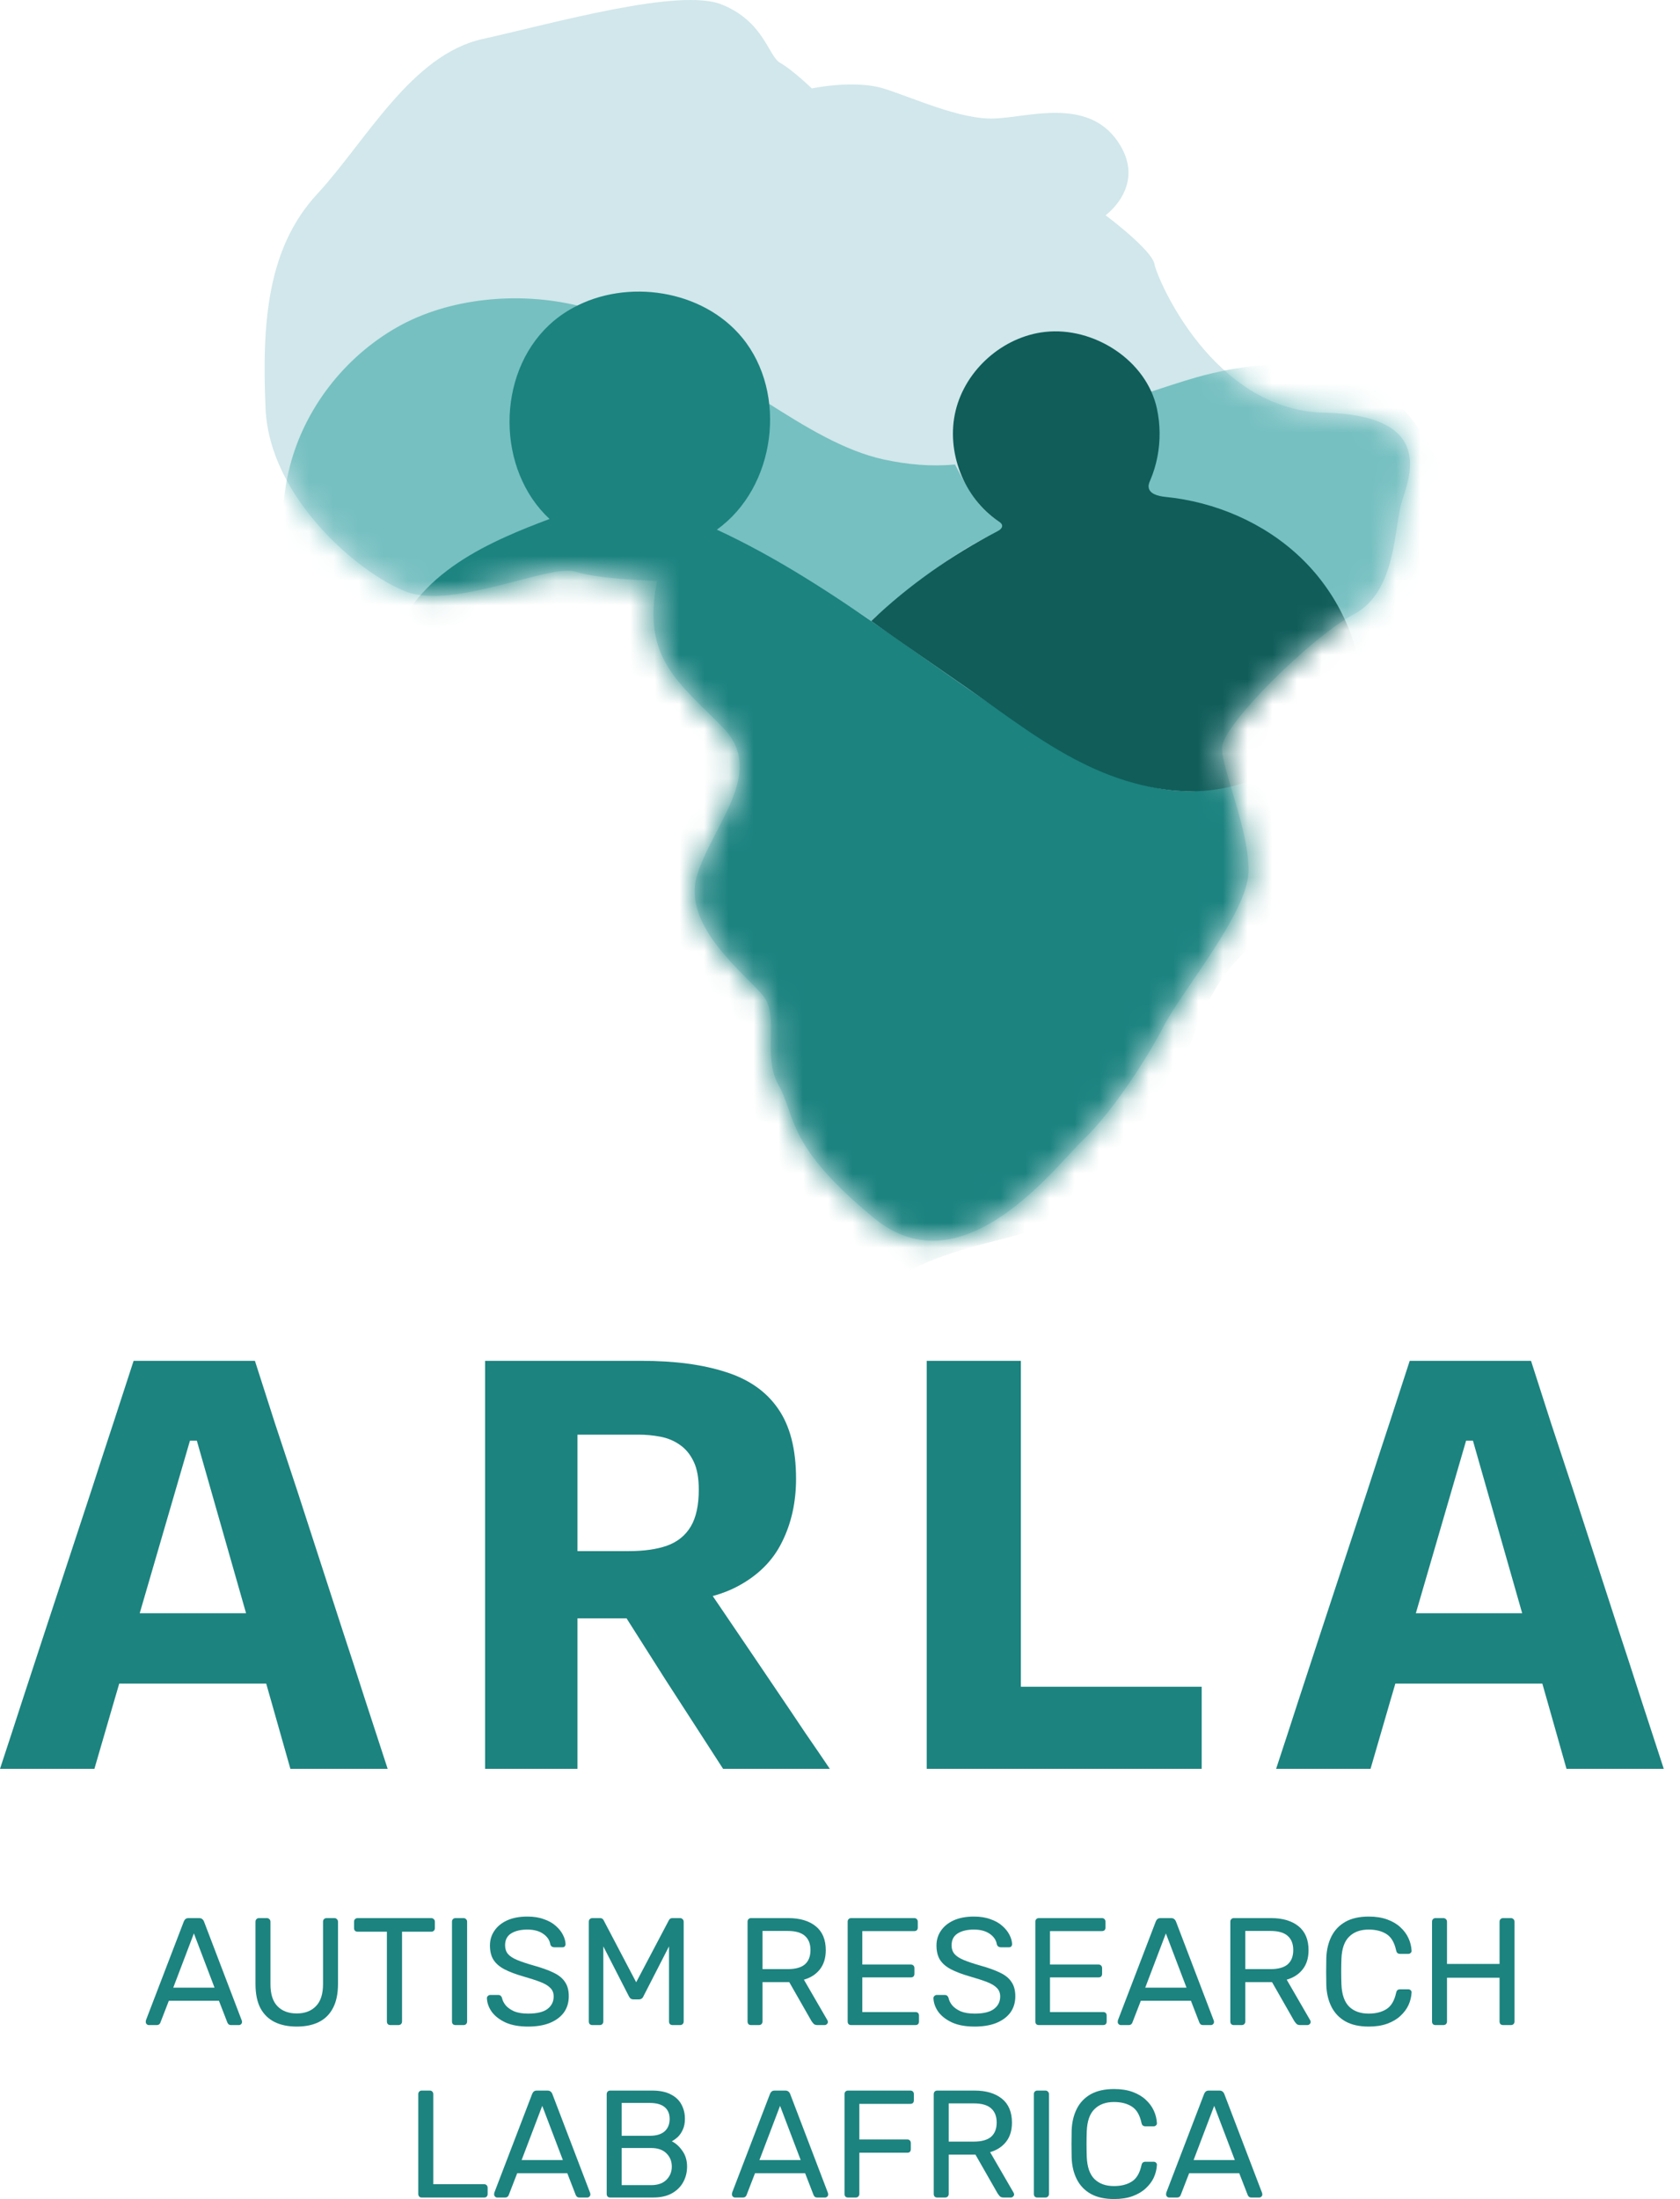<svg width="68" height="89" viewBox="0 0 68 89" fill="none" xmlns="http://www.w3.org/2000/svg">
<path d="M0 71.589C0.293 70.701 0.598 69.767 0.915 68.787C1.239 67.806 1.544 66.876 1.83 65.996L3.694 60.334C4.026 59.307 4.327 58.384 4.597 57.566C4.867 56.74 5.138 55.91 5.408 55.076H10.318C10.596 55.941 10.866 56.782 11.128 57.601C11.399 58.419 11.7 59.33 12.032 60.334L13.873 66.008C14.174 66.919 14.479 67.857 14.788 68.822C15.104 69.787 15.405 70.709 15.691 71.589H11.754C11.507 70.709 11.252 69.81 10.989 68.891C10.727 67.965 10.476 67.088 10.237 66.263L7.967 58.307H7.689L5.396 66.181C5.149 67.038 4.887 67.938 4.609 68.88C4.339 69.814 4.076 70.717 3.821 71.589H0ZM3.984 68.138L4.389 65.29H11.765L12.09 68.138H3.984Z" fill="#1C837F"/>
<path d="M19.634 71.589C19.634 70.701 19.634 69.841 19.634 69.007C19.634 68.173 19.634 67.239 19.634 66.205V60.6C19.634 59.535 19.634 58.573 19.634 57.716C19.634 56.859 19.634 55.979 19.634 55.076C20.136 55.076 20.726 55.076 21.406 55.076C22.093 55.076 22.826 55.076 23.606 55.076C24.386 55.076 25.173 55.076 25.968 55.076C27.311 55.076 28.446 55.227 29.373 55.528C30.307 55.821 31.013 56.315 31.492 57.01C31.978 57.705 32.221 58.651 32.221 59.847C32.221 60.797 32.032 61.65 31.654 62.406C31.284 63.163 30.685 63.761 29.859 64.201C29.033 64.641 27.952 64.861 26.617 64.861L28.087 63.472L30.334 66.784C30.681 67.293 31.052 67.841 31.446 68.428C31.839 69.007 32.221 69.574 32.592 70.13C32.97 70.678 33.302 71.165 33.588 71.589H29.268C28.852 70.941 28.45 70.319 28.064 69.725C27.678 69.13 27.304 68.552 26.941 67.988L24.266 63.773L26.524 65.498H22.691V62.777H25.447C26.065 62.777 26.582 62.704 26.999 62.557C27.424 62.403 27.744 62.144 27.96 61.781C28.176 61.418 28.284 60.92 28.284 60.287C28.284 59.816 28.215 59.438 28.076 59.152C27.937 58.859 27.748 58.631 27.508 58.469C27.277 58.307 27.014 58.199 26.721 58.145C26.435 58.091 26.146 58.064 25.852 58.064H20.665L23.374 55.678C23.374 56.612 23.374 57.508 23.374 58.365C23.374 59.214 23.374 60.16 23.374 61.202V66.205C23.374 67.239 23.374 68.173 23.374 69.007C23.374 69.841 23.374 70.701 23.374 71.589H19.634Z" fill="#1C837F"/>
<path d="M37.511 71.589C37.511 70.701 37.511 69.841 37.511 69.007C37.511 68.173 37.511 67.239 37.511 66.205V60.6C37.511 59.535 37.511 58.573 37.511 57.716C37.511 56.859 37.511 55.979 37.511 55.076H41.321C41.321 55.979 41.321 56.859 41.321 57.716C41.321 58.573 41.321 59.535 41.321 60.6V65.591C41.321 66.625 41.321 67.559 41.321 68.393C41.321 69.227 41.321 70.088 41.321 70.976L40.001 68.266H43.232C44.035 68.266 44.737 68.266 45.34 68.266C45.949 68.266 46.513 68.266 47.03 68.266C47.555 68.266 48.092 68.266 48.64 68.266V71.589H37.511Z" fill="#1C837F"/>
<path d="M51.652 71.589C51.946 70.701 52.251 69.767 52.567 68.787C52.891 67.806 53.196 66.876 53.482 65.996L55.346 60.334C55.678 59.307 55.98 58.384 56.25 57.566C56.52 56.74 56.79 55.91 57.06 55.076H61.97C62.248 55.941 62.518 56.782 62.781 57.601C63.051 58.419 63.352 59.33 63.684 60.334L65.525 66.008C65.826 66.919 66.131 67.857 66.44 68.822C66.757 69.787 67.058 70.709 67.343 71.589H63.406C63.159 70.709 62.904 69.81 62.642 68.891C62.379 67.965 62.129 67.088 61.889 66.263L59.619 58.307H59.342L57.049 66.181C56.802 67.038 56.539 67.938 56.261 68.88C55.991 69.814 55.729 70.717 55.474 71.589H51.652ZM55.636 68.138L56.041 65.29H63.418L63.742 68.138H55.636Z" fill="#1C837F"/>
<path d="M6.024 81.959C5.991 81.959 5.962 81.946 5.937 81.922C5.913 81.897 5.9 81.868 5.9 81.835C5.9 81.814 5.902 81.792 5.906 81.767L7.44 77.766C7.456 77.725 7.479 77.692 7.508 77.667C7.537 77.643 7.58 77.63 7.638 77.63H8.058C8.112 77.63 8.153 77.643 8.182 77.667C8.215 77.692 8.24 77.725 8.256 77.766L9.783 81.767C9.792 81.792 9.796 81.814 9.796 81.835C9.796 81.868 9.783 81.897 9.759 81.922C9.734 81.946 9.705 81.959 9.672 81.959H9.357C9.307 81.959 9.27 81.946 9.246 81.922C9.225 81.897 9.21 81.874 9.202 81.854L8.862 80.975H6.834L6.494 81.854C6.49 81.874 6.475 81.897 6.451 81.922C6.426 81.946 6.389 81.959 6.339 81.959H6.024ZM7.013 80.444H8.683L7.848 78.249L7.013 80.444Z" fill="#1C837F"/>
<path d="M12.011 82.02C11.665 82.02 11.366 81.959 11.114 81.835C10.867 81.711 10.675 81.524 10.539 81.272C10.407 81.017 10.341 80.689 10.341 80.289V77.779C10.341 77.733 10.354 77.698 10.379 77.674C10.403 77.645 10.438 77.63 10.484 77.63H10.799C10.844 77.63 10.879 77.645 10.904 77.674C10.933 77.698 10.947 77.733 10.947 77.779V80.302C10.947 80.706 11.042 81.004 11.232 81.198C11.421 81.392 11.681 81.489 12.011 81.489C12.337 81.489 12.594 81.392 12.784 81.198C12.978 81.004 13.075 80.706 13.075 80.302V77.779C13.075 77.733 13.087 77.698 13.112 77.674C13.14 77.645 13.176 77.63 13.217 77.63H13.538C13.579 77.63 13.613 77.645 13.637 77.674C13.666 77.698 13.681 77.733 13.681 77.779V80.289C13.681 80.689 13.613 81.017 13.476 81.272C13.345 81.524 13.155 81.711 12.908 81.835C12.66 81.959 12.361 82.02 12.011 82.02Z" fill="#1C837F"/>
<path d="M15.803 81.959C15.761 81.959 15.726 81.946 15.697 81.922C15.673 81.893 15.66 81.858 15.66 81.817V78.18H14.473C14.432 78.18 14.397 78.168 14.368 78.143C14.343 78.115 14.331 78.079 14.331 78.038V77.779C14.331 77.733 14.343 77.698 14.368 77.674C14.397 77.645 14.432 77.63 14.473 77.63H17.454C17.499 77.63 17.534 77.645 17.559 77.674C17.588 77.698 17.602 77.733 17.602 77.779V78.038C17.602 78.079 17.588 78.115 17.559 78.143C17.534 78.168 17.499 78.18 17.454 78.18H16.273V81.817C16.273 81.858 16.258 81.893 16.229 81.922C16.204 81.946 16.169 81.959 16.124 81.959H15.803Z" fill="#1C837F"/>
<path d="M18.437 81.959C18.392 81.959 18.357 81.946 18.332 81.922C18.308 81.893 18.295 81.858 18.295 81.817V77.772C18.295 77.731 18.308 77.698 18.332 77.674C18.357 77.645 18.392 77.63 18.437 77.63H18.765C18.806 77.63 18.839 77.645 18.864 77.674C18.893 77.698 18.907 77.731 18.907 77.772V81.817C18.907 81.858 18.893 81.893 18.864 81.922C18.839 81.946 18.806 81.959 18.765 81.959H18.437Z" fill="#1C837F"/>
<path d="M21.377 82.02C21.019 82.02 20.718 81.967 20.474 81.86C20.231 81.749 20.044 81.606 19.912 81.433C19.784 81.256 19.716 81.068 19.708 80.87C19.708 80.837 19.72 80.809 19.745 80.784C19.774 80.755 19.807 80.74 19.844 80.74H20.159C20.209 80.74 20.246 80.753 20.27 80.778C20.295 80.802 20.312 80.831 20.32 80.864C20.34 80.963 20.39 81.062 20.468 81.161C20.551 81.256 20.664 81.336 20.808 81.402C20.957 81.464 21.146 81.495 21.377 81.495C21.732 81.495 21.992 81.433 22.157 81.309C22.326 81.182 22.41 81.013 22.41 80.802C22.41 80.658 22.365 80.543 22.274 80.456C22.187 80.365 22.053 80.285 21.872 80.215C21.691 80.145 21.456 80.069 21.167 79.986C20.866 79.9 20.617 79.805 20.419 79.702C20.221 79.599 20.073 79.471 19.974 79.318C19.879 79.166 19.831 78.972 19.831 78.737C19.831 78.514 19.891 78.317 20.011 78.143C20.13 77.966 20.301 77.826 20.524 77.723C20.751 77.62 21.025 77.568 21.346 77.568C21.602 77.568 21.825 77.603 22.014 77.674C22.208 77.739 22.369 77.83 22.497 77.946C22.624 78.057 22.721 78.178 22.787 78.31C22.853 78.438 22.888 78.564 22.892 78.688C22.892 78.716 22.882 78.745 22.861 78.774C22.841 78.799 22.808 78.811 22.762 78.811H22.435C22.406 78.811 22.375 78.803 22.342 78.787C22.313 78.77 22.29 78.739 22.274 78.694C22.249 78.525 22.154 78.382 21.989 78.267C21.825 78.152 21.61 78.094 21.346 78.094C21.078 78.094 20.86 78.145 20.691 78.249C20.526 78.352 20.444 78.512 20.444 78.731C20.444 78.871 20.483 78.989 20.561 79.083C20.639 79.174 20.763 79.254 20.932 79.325C21.101 79.395 21.322 79.469 21.594 79.547C21.924 79.638 22.194 79.735 22.404 79.838C22.614 79.937 22.769 80.062 22.868 80.215C22.971 80.363 23.022 80.555 23.022 80.79C23.022 81.05 22.954 81.272 22.818 81.458C22.682 81.639 22.49 81.779 22.243 81.878C22 81.973 21.711 82.02 21.377 82.02Z" fill="#1C837F"/>
<path d="M23.975 81.959C23.934 81.959 23.899 81.946 23.87 81.922C23.845 81.893 23.833 81.858 23.833 81.817V77.779C23.833 77.733 23.845 77.698 23.87 77.674C23.899 77.645 23.934 77.63 23.975 77.63H24.284C24.334 77.63 24.371 77.643 24.395 77.667C24.42 77.692 24.434 77.713 24.439 77.729L25.75 80.227L27.067 77.729C27.075 77.713 27.089 77.692 27.11 77.667C27.135 77.643 27.172 77.63 27.221 77.63H27.524C27.57 77.63 27.605 77.645 27.629 77.674C27.658 77.698 27.673 77.733 27.673 77.779V81.817C27.673 81.858 27.658 81.893 27.629 81.922C27.605 81.946 27.57 81.959 27.524 81.959H27.221C27.18 81.959 27.145 81.946 27.116 81.922C27.091 81.893 27.079 81.858 27.079 81.817V78.774L26.046 80.79C26.03 80.831 26.005 80.864 25.972 80.889C25.939 80.91 25.898 80.92 25.849 80.92H25.657C25.603 80.92 25.56 80.91 25.527 80.889C25.498 80.864 25.473 80.831 25.453 80.79L24.42 78.774V81.817C24.42 81.858 24.406 81.893 24.377 81.922C24.352 81.946 24.319 81.959 24.278 81.959H23.975Z" fill="#1C837F"/>
<path d="M30.4 81.959C30.355 81.959 30.32 81.946 30.295 81.922C30.27 81.893 30.258 81.858 30.258 81.817V77.779C30.258 77.733 30.27 77.698 30.295 77.674C30.32 77.645 30.355 77.63 30.4 77.63H31.909C32.375 77.63 32.744 77.739 33.016 77.958C33.288 78.176 33.424 78.5 33.424 78.929C33.424 79.246 33.343 79.506 33.183 79.708C33.026 79.906 32.812 80.044 32.539 80.122L33.492 81.767C33.504 81.792 33.51 81.814 33.51 81.835C33.51 81.868 33.496 81.897 33.467 81.922C33.442 81.946 33.413 81.959 33.38 81.959H33.084C33.014 81.959 32.962 81.94 32.929 81.903C32.896 81.866 32.867 81.829 32.843 81.792L31.946 80.221H30.864V81.817C30.864 81.858 30.849 81.893 30.82 81.922C30.796 81.946 30.761 81.959 30.715 81.959H30.4ZM30.864 79.695H31.884C32.193 79.695 32.424 79.632 32.577 79.504C32.729 79.372 32.805 79.178 32.805 78.923C32.805 78.671 32.729 78.479 32.577 78.347C32.428 78.216 32.197 78.15 31.884 78.15H30.864V79.695Z" fill="#1C837F"/>
<path d="M34.452 81.959C34.407 81.959 34.372 81.946 34.347 81.922C34.322 81.893 34.31 81.858 34.31 81.817V77.779C34.31 77.733 34.322 77.698 34.347 77.674C34.372 77.645 34.407 77.63 34.452 77.63H37.006C37.051 77.63 37.086 77.645 37.111 77.674C37.136 77.698 37.148 77.733 37.148 77.779V78.014C37.148 78.059 37.136 78.094 37.111 78.119C37.086 78.143 37.051 78.156 37.006 78.156H34.903V79.51H36.87C36.915 79.51 36.95 79.524 36.975 79.553C37 79.578 37.012 79.613 37.012 79.658V79.887C37.012 79.928 37 79.963 36.975 79.992C36.95 80.017 36.915 80.029 36.87 80.029H34.903V81.433H37.055C37.101 81.433 37.136 81.445 37.16 81.47C37.185 81.495 37.197 81.53 37.197 81.575V81.817C37.197 81.858 37.185 81.893 37.16 81.922C37.136 81.946 37.101 81.959 37.055 81.959H34.452Z" fill="#1C837F"/>
<path d="M39.451 82.02C39.092 82.02 38.791 81.967 38.548 81.86C38.305 81.749 38.117 81.606 37.986 81.433C37.858 81.256 37.79 81.068 37.782 80.87C37.782 80.837 37.794 80.809 37.819 80.784C37.847 80.755 37.88 80.74 37.917 80.74H38.233C38.282 80.74 38.319 80.753 38.344 80.778C38.369 80.802 38.385 80.831 38.394 80.864C38.414 80.963 38.464 81.062 38.542 81.161C38.624 81.256 38.738 81.336 38.882 81.402C39.031 81.464 39.22 81.495 39.451 81.495C39.806 81.495 40.065 81.433 40.23 81.309C40.399 81.182 40.484 81.013 40.484 80.802C40.484 80.658 40.438 80.543 40.348 80.456C40.261 80.365 40.127 80.285 39.946 80.215C39.764 80.145 39.529 80.069 39.241 79.986C38.94 79.9 38.691 79.805 38.493 79.702C38.295 79.599 38.146 79.471 38.047 79.318C37.953 79.166 37.905 78.972 37.905 78.737C37.905 78.514 37.965 78.317 38.084 78.143C38.204 77.966 38.375 77.826 38.598 77.723C38.824 77.62 39.099 77.568 39.42 77.568C39.676 77.568 39.898 77.603 40.088 77.674C40.282 77.739 40.443 77.83 40.57 77.946C40.698 78.057 40.795 78.178 40.861 78.31C40.927 78.438 40.962 78.564 40.966 78.688C40.966 78.716 40.956 78.745 40.935 78.774C40.914 78.799 40.882 78.811 40.836 78.811H40.508C40.48 78.811 40.449 78.803 40.416 78.787C40.387 78.77 40.364 78.739 40.348 78.694C40.323 78.525 40.228 78.382 40.063 78.267C39.898 78.152 39.684 78.094 39.42 78.094C39.152 78.094 38.934 78.145 38.765 78.249C38.6 78.352 38.517 78.512 38.517 78.731C38.517 78.871 38.556 78.989 38.635 79.083C38.713 79.174 38.837 79.254 39.006 79.325C39.175 79.395 39.395 79.469 39.667 79.547C39.997 79.638 40.267 79.735 40.477 79.838C40.688 79.937 40.842 80.062 40.941 80.215C41.044 80.363 41.096 80.555 41.096 80.79C41.096 81.05 41.028 81.272 40.892 81.458C40.756 81.639 40.564 81.779 40.317 81.878C40.074 81.973 39.785 82.02 39.451 82.02Z" fill="#1C837F"/>
<path d="M42.049 81.959C42.003 81.959 41.968 81.946 41.944 81.922C41.919 81.893 41.906 81.858 41.906 81.817V77.779C41.906 77.733 41.919 77.698 41.944 77.674C41.968 77.645 42.003 77.63 42.049 77.63H44.602C44.648 77.63 44.683 77.645 44.708 77.674C44.732 77.698 44.745 77.733 44.745 77.779V78.014C44.745 78.059 44.732 78.094 44.708 78.119C44.683 78.143 44.648 78.156 44.602 78.156H42.5V79.51H44.466C44.512 79.51 44.547 79.524 44.572 79.553C44.596 79.578 44.609 79.613 44.609 79.658V79.887C44.609 79.928 44.596 79.963 44.572 79.992C44.547 80.017 44.512 80.029 44.466 80.029H42.5V81.433H44.652C44.697 81.433 44.732 81.445 44.757 81.47C44.782 81.495 44.794 81.53 44.794 81.575V81.817C44.794 81.858 44.782 81.893 44.757 81.922C44.732 81.946 44.697 81.959 44.652 81.959H42.049Z" fill="#1C837F"/>
<path d="M45.366 81.959C45.333 81.959 45.304 81.946 45.279 81.922C45.254 81.897 45.242 81.868 45.242 81.835C45.242 81.814 45.244 81.792 45.248 81.767L46.782 77.766C46.798 77.725 46.821 77.692 46.85 77.667C46.879 77.643 46.922 77.63 46.98 77.63H47.4C47.454 77.63 47.495 77.643 47.524 77.667C47.557 77.692 47.581 77.725 47.598 77.766L49.125 81.767C49.134 81.792 49.138 81.814 49.138 81.835C49.138 81.868 49.125 81.897 49.101 81.922C49.076 81.946 49.047 81.959 49.014 81.959H48.699C48.649 81.959 48.612 81.946 48.587 81.922C48.567 81.897 48.552 81.874 48.544 81.854L48.204 80.975H46.176L45.836 81.854C45.832 81.874 45.817 81.897 45.792 81.922C45.768 81.946 45.731 81.959 45.681 81.959H45.366ZM46.355 80.444H48.025L47.19 78.249L46.355 80.444Z" fill="#1C837F"/>
<path d="M49.941 81.959C49.896 81.959 49.861 81.946 49.836 81.922C49.811 81.893 49.799 81.858 49.799 81.817V77.779C49.799 77.733 49.811 77.698 49.836 77.674C49.861 77.645 49.896 77.63 49.941 77.63H51.45C51.916 77.63 52.285 77.739 52.557 77.958C52.829 78.176 52.965 78.5 52.965 78.929C52.965 79.246 52.885 79.506 52.724 79.708C52.567 79.906 52.353 80.044 52.081 80.122L53.033 81.767C53.045 81.792 53.051 81.814 53.051 81.835C53.051 81.868 53.037 81.897 53.008 81.922C52.983 81.946 52.955 81.959 52.922 81.959H52.625C52.555 81.959 52.503 81.94 52.47 81.903C52.437 81.866 52.408 81.829 52.384 81.792L51.487 80.221H50.405V81.817C50.405 81.858 50.391 81.893 50.362 81.922C50.337 81.946 50.302 81.959 50.257 81.959H49.941ZM50.405 79.695H51.425C51.734 79.695 51.965 79.632 52.118 79.504C52.27 79.372 52.346 79.178 52.346 78.923C52.346 78.671 52.27 78.479 52.118 78.347C51.969 78.216 51.739 78.15 51.425 78.15H50.405V79.695Z" fill="#1C837F"/>
<path d="M55.403 82.02C55.024 82.02 54.708 81.951 54.457 81.81C54.21 81.67 54.022 81.474 53.894 81.223C53.767 80.971 53.696 80.679 53.684 80.345C53.68 80.176 53.678 79.994 53.678 79.801C53.678 79.607 53.68 79.421 53.684 79.244C53.696 78.91 53.767 78.618 53.894 78.366C54.022 78.115 54.21 77.919 54.457 77.779C54.708 77.638 55.024 77.568 55.403 77.568C55.688 77.568 55.937 77.608 56.151 77.686C56.366 77.764 56.543 77.869 56.683 78.001C56.827 78.133 56.937 78.281 57.011 78.446C57.085 78.607 57.126 78.774 57.135 78.947C57.139 78.984 57.126 79.015 57.097 79.04C57.073 79.065 57.042 79.077 57.005 79.077H56.664C56.627 79.077 56.594 79.067 56.566 79.046C56.541 79.026 56.522 78.989 56.51 78.935C56.44 78.613 56.308 78.393 56.114 78.273C55.925 78.154 55.685 78.094 55.397 78.094C55.067 78.094 54.805 78.189 54.612 78.378C54.418 78.564 54.313 78.863 54.296 79.275C54.284 79.613 54.284 79.959 54.296 80.314C54.313 80.726 54.418 81.027 54.612 81.217C54.805 81.402 55.067 81.495 55.397 81.495C55.685 81.495 55.925 81.435 56.114 81.316C56.308 81.196 56.44 80.975 56.51 80.654C56.522 80.6 56.541 80.563 56.566 80.543C56.594 80.522 56.627 80.512 56.664 80.512H57.005C57.042 80.512 57.073 80.524 57.097 80.549C57.126 80.574 57.139 80.605 57.135 80.642C57.126 80.815 57.085 80.984 57.011 81.149C56.937 81.309 56.827 81.456 56.683 81.588C56.543 81.72 56.366 81.825 56.151 81.903C55.937 81.981 55.688 82.02 55.403 82.02Z" fill="#1C837F"/>
<path d="M58.105 81.959C58.06 81.959 58.025 81.946 58 81.922C57.975 81.893 57.963 81.858 57.963 81.817V77.779C57.963 77.733 57.975 77.698 58 77.674C58.025 77.645 58.06 77.63 58.105 77.63H58.421C58.466 77.63 58.501 77.645 58.526 77.674C58.555 77.698 58.569 77.733 58.569 77.779V79.485H60.696V77.779C60.696 77.733 60.709 77.698 60.733 77.674C60.762 77.645 60.797 77.63 60.839 77.63H61.154C61.199 77.63 61.234 77.645 61.259 77.674C61.288 77.698 61.302 77.733 61.302 77.779V81.817C61.302 81.858 61.288 81.893 61.259 81.922C61.234 81.946 61.199 81.959 61.154 81.959H60.839C60.797 81.959 60.762 81.946 60.733 81.922C60.709 81.893 60.696 81.858 60.696 81.817V80.042H58.569V81.817C58.569 81.858 58.555 81.893 58.526 81.922C58.501 81.946 58.466 81.959 58.421 81.959H58.105Z" fill="#1C837F"/>
<path d="M17.073 88.938C17.027 88.938 16.992 88.926 16.968 88.901C16.943 88.872 16.93 88.837 16.93 88.796V84.752C16.93 84.711 16.943 84.678 16.968 84.653C16.992 84.624 17.027 84.61 17.073 84.61H17.4C17.442 84.61 17.475 84.624 17.499 84.653C17.524 84.678 17.537 84.711 17.537 84.752V88.4H19.596C19.641 88.4 19.676 88.415 19.701 88.444C19.725 88.468 19.738 88.503 19.738 88.549V88.796C19.738 88.837 19.725 88.872 19.701 88.901C19.676 88.926 19.641 88.938 19.596 88.938H17.073Z" fill="#1C837F"/>
<path d="M20.124 88.938C20.091 88.938 20.062 88.926 20.038 88.901C20.013 88.876 20 88.847 20 88.815C20 88.794 20.003 88.771 20.007 88.746L21.54 84.746C21.557 84.704 21.579 84.671 21.608 84.647C21.637 84.622 21.68 84.61 21.738 84.61H22.159C22.212 84.61 22.253 84.622 22.282 84.647C22.315 84.671 22.34 84.704 22.356 84.746L23.884 88.746C23.892 88.771 23.896 88.794 23.896 88.815C23.896 88.847 23.884 88.876 23.859 88.901C23.834 88.926 23.805 88.938 23.773 88.938H23.457C23.408 88.938 23.37 88.926 23.346 88.901C23.325 88.876 23.311 88.854 23.302 88.833L22.962 87.955H20.934L20.594 88.833C20.59 88.854 20.576 88.876 20.551 88.901C20.526 88.926 20.489 88.938 20.439 88.938H20.124ZM21.113 87.423H22.783L21.948 85.228L21.113 87.423Z" fill="#1C837F"/>
<path d="M24.7 88.938C24.654 88.938 24.619 88.926 24.594 88.901C24.57 88.872 24.557 88.837 24.557 88.796V84.758C24.557 84.713 24.57 84.678 24.594 84.653C24.619 84.624 24.654 84.61 24.7 84.61H26.394C26.703 84.61 26.954 84.661 27.148 84.764C27.346 84.863 27.49 84.999 27.581 85.172C27.676 85.346 27.723 85.539 27.723 85.754C27.723 85.923 27.694 86.069 27.637 86.193C27.583 86.312 27.515 86.411 27.433 86.49C27.35 86.564 27.27 86.621 27.192 86.663C27.352 86.741 27.494 86.869 27.618 87.046C27.746 87.223 27.81 87.438 27.81 87.689C27.81 87.916 27.758 88.124 27.655 88.314C27.552 88.503 27.398 88.656 27.192 88.771C26.989 88.883 26.738 88.938 26.437 88.938H24.7ZM25.163 88.437H26.357C26.625 88.437 26.831 88.365 26.975 88.221C27.119 88.077 27.192 87.899 27.192 87.689C27.192 87.471 27.119 87.291 26.975 87.151C26.831 87.007 26.625 86.935 26.357 86.935H25.163V88.437ZM25.163 86.44H26.301C26.565 86.44 26.765 86.38 26.901 86.261C27.037 86.137 27.105 85.97 27.105 85.76C27.105 85.55 27.037 85.389 26.901 85.278C26.765 85.166 26.565 85.111 26.301 85.111H25.163V86.44Z" fill="#1C837F"/>
<path d="M29.75 88.938C29.717 88.938 29.688 88.926 29.663 88.901C29.639 88.876 29.626 88.847 29.626 88.815C29.626 88.794 29.628 88.771 29.632 88.746L31.166 84.746C31.182 84.704 31.205 84.671 31.234 84.647C31.263 84.622 31.306 84.61 31.364 84.61H31.784C31.838 84.61 31.879 84.622 31.908 84.647C31.941 84.671 31.966 84.704 31.982 84.746L33.509 88.746C33.518 88.771 33.522 88.794 33.522 88.815C33.522 88.847 33.509 88.876 33.485 88.901C33.46 88.926 33.431 88.938 33.398 88.938H33.083C33.033 88.938 32.996 88.926 32.971 88.901C32.951 88.876 32.936 88.854 32.928 88.833L32.588 87.955H30.56L30.22 88.833C30.216 88.854 30.201 88.876 30.176 88.901C30.152 88.926 30.115 88.938 30.065 88.938H29.75ZM30.739 87.423H32.409L31.574 85.228L30.739 87.423Z" fill="#1C837F"/>
<path d="M34.325 88.938C34.28 88.938 34.245 88.926 34.22 88.901C34.195 88.872 34.183 88.837 34.183 88.796V84.758C34.183 84.713 34.195 84.678 34.22 84.653C34.245 84.624 34.28 84.61 34.325 84.61H36.848C36.893 84.61 36.928 84.624 36.953 84.653C36.978 84.678 36.99 84.713 36.99 84.758V85.005C36.99 85.051 36.978 85.086 36.953 85.111C36.928 85.135 36.893 85.148 36.848 85.148H34.783V86.588H36.724C36.77 86.588 36.805 86.603 36.83 86.632C36.854 86.656 36.867 86.692 36.867 86.737V86.984C36.867 87.025 36.854 87.061 36.83 87.089C36.805 87.114 36.77 87.126 36.724 87.126H34.783V88.796C34.783 88.837 34.768 88.872 34.739 88.901C34.715 88.926 34.68 88.938 34.634 88.938H34.325Z" fill="#1C837F"/>
<path d="M37.936 88.938C37.891 88.938 37.856 88.926 37.831 88.901C37.806 88.872 37.794 88.837 37.794 88.796V84.758C37.794 84.713 37.806 84.678 37.831 84.653C37.856 84.624 37.891 84.61 37.936 84.61H39.445C39.911 84.61 40.28 84.719 40.552 84.937C40.824 85.156 40.96 85.48 40.96 85.908C40.96 86.226 40.88 86.485 40.719 86.687C40.562 86.885 40.348 87.023 40.076 87.102L41.028 88.746C41.04 88.771 41.047 88.794 41.047 88.815C41.047 88.847 41.032 88.876 41.003 88.901C40.979 88.926 40.95 88.938 40.917 88.938H40.62C40.55 88.938 40.498 88.92 40.465 88.883C40.432 88.846 40.404 88.808 40.379 88.771L39.482 87.201H38.4V88.796C38.4 88.837 38.386 88.872 38.357 88.901C38.332 88.926 38.297 88.938 38.252 88.938H37.936ZM38.4 86.675H39.42C39.73 86.675 39.96 86.611 40.113 86.483C40.265 86.351 40.342 86.158 40.342 85.902C40.342 85.651 40.265 85.459 40.113 85.327C39.965 85.195 39.734 85.129 39.42 85.129H38.4V86.675Z" fill="#1C837F"/>
<path d="M41.988 88.938C41.943 88.938 41.908 88.926 41.883 88.901C41.858 88.872 41.846 88.837 41.846 88.796V84.752C41.846 84.711 41.858 84.678 41.883 84.653C41.908 84.624 41.943 84.61 41.988 84.61H42.316C42.357 84.61 42.39 84.624 42.415 84.653C42.444 84.678 42.458 84.711 42.458 84.752V88.796C42.458 88.837 42.444 88.872 42.415 88.901C42.39 88.926 42.357 88.938 42.316 88.938H41.988Z" fill="#1C837F"/>
<path d="M45.095 89C44.716 89 44.4 88.93 44.149 88.79C43.902 88.65 43.714 88.454 43.586 88.202C43.459 87.951 43.388 87.658 43.376 87.324C43.372 87.155 43.37 86.974 43.37 86.78C43.37 86.586 43.372 86.401 43.376 86.224C43.388 85.89 43.459 85.597 43.586 85.346C43.714 85.094 43.902 84.898 44.149 84.758C44.4 84.618 44.716 84.548 45.095 84.548C45.38 84.548 45.629 84.587 45.843 84.665C46.058 84.744 46.235 84.849 46.375 84.981C46.519 85.113 46.629 85.261 46.703 85.426C46.777 85.587 46.818 85.754 46.827 85.927C46.831 85.964 46.818 85.995 46.789 86.02C46.765 86.044 46.734 86.057 46.697 86.057H46.356C46.319 86.057 46.286 86.046 46.258 86.026C46.233 86.005 46.214 85.968 46.202 85.914C46.132 85.593 46 85.372 45.806 85.253C45.617 85.133 45.377 85.073 45.089 85.073C44.759 85.073 44.497 85.168 44.304 85.358C44.11 85.543 44.005 85.842 43.988 86.254C43.976 86.593 43.976 86.939 43.988 87.293C44.005 87.706 44.11 88.007 44.304 88.196C44.497 88.382 44.759 88.475 45.089 88.475C45.377 88.475 45.617 88.415 45.806 88.295C46 88.176 46.132 87.955 46.202 87.633C46.214 87.58 46.233 87.543 46.258 87.522C46.286 87.502 46.319 87.491 46.356 87.491H46.697C46.734 87.491 46.765 87.504 46.789 87.528C46.818 87.553 46.831 87.584 46.827 87.621C46.818 87.794 46.777 87.963 46.703 88.128C46.629 88.289 46.519 88.435 46.375 88.567C46.235 88.699 46.058 88.804 45.843 88.883C45.629 88.961 45.38 89 45.095 89Z" fill="#1C837F"/>
<path d="M47.322 88.938C47.289 88.938 47.26 88.926 47.236 88.901C47.211 88.876 47.199 88.847 47.199 88.815C47.199 88.794 47.201 88.771 47.205 88.746L48.738 84.746C48.755 84.704 48.778 84.671 48.806 84.647C48.835 84.622 48.879 84.61 48.936 84.61H49.357C49.41 84.61 49.452 84.622 49.48 84.647C49.513 84.671 49.538 84.704 49.554 84.746L51.082 88.746C51.09 88.771 51.094 88.794 51.094 88.815C51.094 88.847 51.082 88.876 51.057 88.901C51.032 88.926 51.004 88.938 50.971 88.938H50.655C50.606 88.938 50.569 88.926 50.544 88.901C50.523 88.876 50.509 88.854 50.501 88.833L50.16 87.955H48.132L47.792 88.833C47.788 88.854 47.774 88.876 47.749 88.901C47.724 88.926 47.687 88.938 47.638 88.938H47.322ZM48.312 87.423H49.981L49.146 85.228L48.312 87.423Z" fill="#1C837F"/>
<path d="M32.855 3.579C32.855 3.579 34.575 3.217 35.753 3.579C36.932 3.94 38.859 4.851 40.251 4.797C41.643 4.744 43.999 3.939 45.231 5.709C46.463 7.479 44.749 8.712 44.749 8.712C44.749 8.712 46.623 10.106 46.73 10.695C46.837 11.284 49.086 16.593 53.584 16.7C58.081 16.807 57.065 19.274 56.743 20.293C56.421 21.312 56.529 23.939 54.816 24.85C53.102 25.761 49.461 29.354 49.461 30.265C49.461 31.177 50.586 33.644 50.532 35.306C50.478 36.968 47.855 40.079 47.105 41.526C46.355 42.974 44.962 45.066 43.839 46.137C42.715 47.209 38.966 52.25 35.379 49.3C31.792 46.35 32.22 45.172 31.523 43.938C30.827 42.705 31.577 41.15 30.881 40.292C30.186 39.434 27.616 37.504 28.204 35.466C28.793 33.428 31.042 31.284 29.275 29.461C27.509 27.638 25.956 26.673 26.598 23.51C26.598 23.51 24.295 23.456 23.279 23.134C22.262 22.813 18.352 24.689 16.425 23.939C14.498 23.189 10.91 20.132 10.749 16.539C10.589 12.946 10.856 9.998 12.838 7.853C14.82 5.709 16.64 2.224 19.531 1.58C22.422 0.936 27.51 -0.512 29.223 0.186C30.936 0.883 31.096 2.277 31.579 2.545C32.062 2.813 32.858 3.577 32.858 3.577L32.855 3.579Z" fill="#D1E7EB"/>
<mask id="mask0_716_606" style="mask-type:alpha" maskUnits="userSpaceOnUse" x="10" y="0" width="48" height="51">
<path d="M32.855 3.579C32.855 3.579 34.575 3.217 35.754 3.579C36.932 3.94 38.859 4.851 40.251 4.797C41.643 4.744 43.999 3.939 45.231 5.709C46.463 7.479 44.749 8.712 44.749 8.712C44.749 8.712 46.623 10.106 46.73 10.695C46.837 11.284 49.086 16.593 53.584 16.7C58.081 16.807 57.065 19.274 56.743 20.293C56.421 21.312 56.529 23.939 54.816 24.85C53.102 25.761 49.461 29.354 49.461 30.265C49.461 31.177 50.586 33.644 50.532 35.306C50.479 36.968 47.855 40.079 47.105 41.526C46.355 42.974 44.962 45.066 43.839 46.137C42.715 47.209 38.966 52.25 35.379 49.3C31.792 46.35 32.22 45.172 31.523 43.938C30.827 42.705 31.577 41.15 30.881 40.292C30.186 39.434 27.616 37.504 28.204 35.466C28.793 33.428 31.042 31.284 29.275 29.461C27.509 27.638 25.956 26.673 26.598 23.51C26.598 23.51 24.295 23.456 23.279 23.134C22.262 22.813 18.352 24.689 16.425 23.939C14.498 23.189 10.91 20.132 10.749 16.539C10.589 12.946 10.856 9.998 12.838 7.853C14.82 5.709 16.64 2.224 19.531 1.58C22.423 0.936 27.51 -0.512 29.223 0.186C30.936 0.883 31.096 2.277 31.579 2.545C32.062 2.813 32.858 3.577 32.858 3.577L32.855 3.579Z" fill="#A555A1"/>
</mask>
<g mask="url(#mask0_716_606)">
<path d="M11.445 20.829C11.477 20.172 11.566 19.52 11.731 18.88C12.335 16.522 13.952 14.452 16.067 13.247C18.182 12.043 21.006 11.797 23.373 12.367C22.085 13.272 21.134 14.572 20.849 16.12C20.565 17.668 20.748 19.355 21.85 20.479C21.952 20.584 22.573 20.752 22.589 20.898C22.619 21.17 21.806 21.285 21.55 21.383C19.612 22.136 17.688 23.216 16.589 24.982C15.49 26.747 15.368 28.991 15.856 31.013C16.212 32.492 16.876 33.896 17.792 35.111C18.236 35.7 20.639 36.747 20.836 37.469C20.815 37.514 26.268 42.989 21.1 38.87C19.344 37.689 15.777 33.594 14.711 31.805C13.534 29.831 12.627 27.696 12.034 25.475C11.631 23.964 11.371 22.382 11.445 20.829Z" fill="#76C0C1"/>
<path d="M58.578 27.314C58.516 27.533 58.455 27.75 58.393 27.969C58.36 28.057 58.326 28.147 58.292 28.235C58.277 28.302 58.263 28.368 58.248 28.435C57.481 30.134 56.643 31.791 55.503 33.278C54.222 34.951 52.516 36.681 50.872 38.008C50.875 37.839 51.129 37.514 51.223 37.394C52.289 36.03 53.437 34.658 54.081 33.038C54.616 31.694 55.07 30.333 54.897 28.852C55.092 27.398 54.661 26.062 54.017 24.81C52.563 21.985 50.021 20.752 47.039 20.242C46.156 20.091 46.152 20.124 46.5 19.246C46.539 19.145 46.545 19.03 46.583 18.928C46.98 17.898 46.637 16.902 46.45 15.897C47.117 15.685 47.778 15.455 48.45 15.265C50.069 14.812 51.716 14.62 53.389 14.843C55.665 15.145 57.133 16.5 58.088 18.507C58.094 18.552 58.117 18.586 58.152 18.612C58.168 18.856 58.246 19.079 58.379 19.283C58.403 19.37 58.425 19.456 58.449 19.543C58.474 19.602 58.499 19.662 58.525 19.723C58.534 19.792 58.544 19.86 58.553 19.929C58.936 21.978 59.162 24.034 58.851 26.116C58.818 26.291 58.785 26.465 58.752 26.64C58.694 26.864 58.635 27.088 58.577 27.312L58.578 27.314Z" fill="#76C0C1"/>
<path d="M38.656 18.8C39.123 19.666 39.538 20.56 40.442 21.101C40.77 21.298 40.471 21.482 40.288 21.567C38.498 22.399 37.013 23.665 35.509 24.906C35.46 24.947 35.305 25.083 35.265 25.135C35.074 24.989 34.932 24.906 34.764 24.797C34.196 24.426 33.85 24.248 32.803 23.549C31.735 22.911 30.648 22.314 29.521 21.791C29.141 21.614 28.573 21.553 29.012 21.184C30.434 19.992 31.127 18.151 31.135 16.347C32.525 17.224 34.153 18.251 35.788 18.6C36.739 18.803 37.69 18.891 38.657 18.799L38.656 18.8Z" fill="#76C0C1"/>
<path d="M23.2 12.455C25.381 11.265 28.439 11.719 30.04 13.665C31.901 15.928 31.399 19.734 29.015 21.436C33.904 23.698 37.998 27.36 42.629 30.112C44.329 31.121 46.19 32.031 48.168 32.023C50.771 32.012 53.126 29.475 55.139 27.828C55.07 27.885 55.093 28.661 55.093 28.737C55.093 28.944 55.104 29.151 55.116 29.358C55.138 29.756 55.15 30.159 55.046 30.548C54.942 30.937 54.789 31.324 54.681 31.718C54.408 32.713 54.005 33.674 53.484 34.563C52.582 36.105 51.417 37.478 50.166 38.752C47.602 41.364 47.831 46.029 45.029 48.372C42.615 50.392 37.089 50.072 35.346 52.715C32.432 48.886 29.081 45.391 25.375 42.32C23.318 40.616 21.145 39.033 19.313 37.088C17.13 34.77 15.202 32.194 15.343 28.855C15.411 27.249 15.856 25.505 16.889 24.243C17.831 23.093 19.148 22.321 20.487 21.717C21.063 21.457 21.652 21.226 22.244 21.004C20.096 19.012 20.081 15.174 22.215 13.166C22.512 12.885 22.845 12.648 23.199 12.455H23.2Z" fill="#1C837F"/>
<path d="M55.021 28.66C54.937 28.819 54.822 28.966 54.684 29.081C51.286 31.917 48.809 32.578 45.599 31.606C43.67 31.022 41.978 29.866 40.342 28.692C38.676 27.497 36.931 26.33 35.265 25.135C36.754 23.704 38.53 22.46 40.363 21.507C40.464 21.454 40.584 21.369 40.56 21.257C40.546 21.187 40.481 21.142 40.423 21.102C39.005 20.15 38.278 18.274 38.682 16.615C39.087 14.956 40.596 13.626 42.293 13.434C44.258 13.211 46.412 14.571 46.831 16.551C46.897 16.864 46.932 17.183 46.936 17.503C46.944 18.161 46.819 18.82 46.563 19.425C46.525 19.515 46.484 19.607 46.491 19.703C46.509 19.988 46.875 20.08 47.159 20.109C49.182 20.309 51.153 21.151 52.628 22.551C54.102 23.95 55.054 25.914 55.138 27.946C55.146 28.148 55.146 28.355 55.075 28.543C55.06 28.583 55.042 28.622 55.022 28.659L55.021 28.66Z" fill="#105D5A"/>
</g>
</svg>
